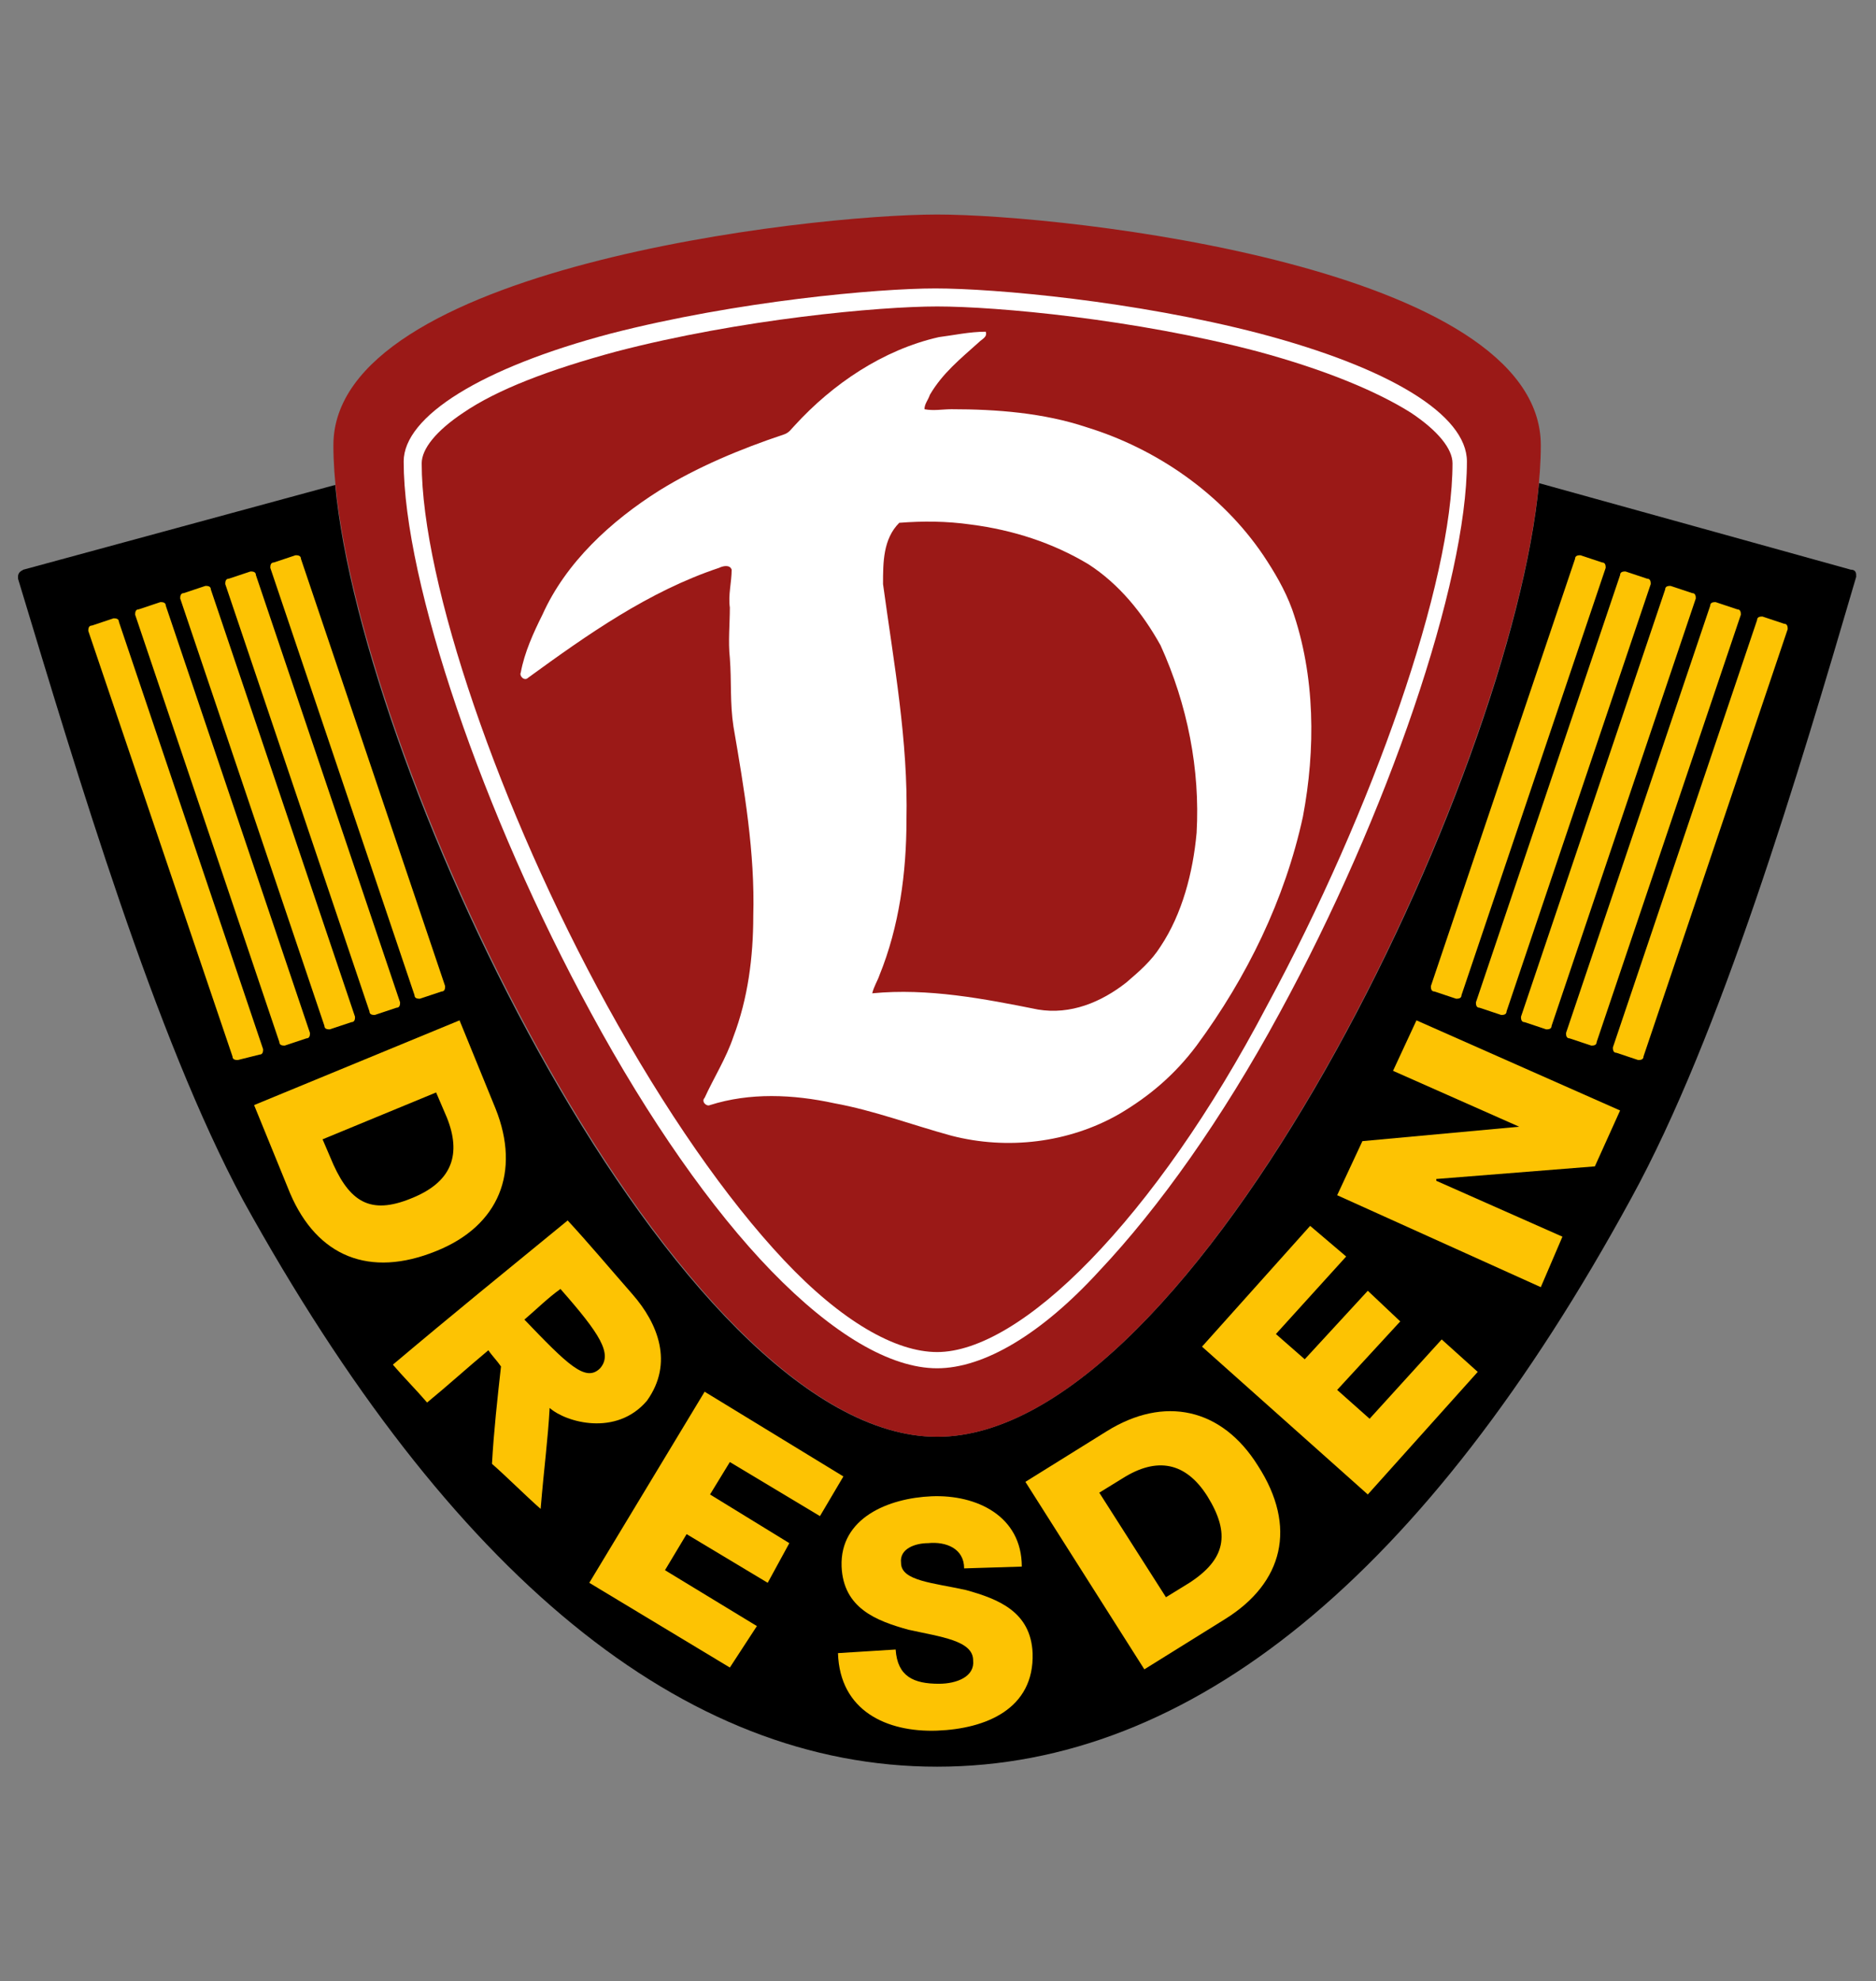 <?xml version="1.0" encoding="utf-8"?>
<!-- Generator: Adobe Illustrator 22.1.0, SVG Export Plug-In . SVG Version: 6.00 Build 0)  -->
<svg version="1.1" id="Ebene_2_1_" xmlns="http://www.w3.org/2000/svg" xmlns:xlink="http://www.w3.org/1999/xlink" x="0px" y="0px"
	 viewBox="0 0 104.1 109.9" style="enable-background:new 0 0 104.1 109.9;" xml:space="preserve">
<rect x="0" y="0" width="104.1" height="109.9" fill="#808080" stroke="none"/>
<style type="text/css">
	.st0{clip-path:url(#SVGID_2_);}
	.st1{clip-path:url(#SVGID_2_);fill:#9B1917;}
	.st2{fill:#FDC303;}
	.st3{fill:#FFFFFF;}
</style>
<g>
	<g>
		<defs>
			<rect id="SVGID_1_" x="1" y="11.9" width="102" height="86.2"/>
		</defs>
		<clipPath id="SVGID_2_">
			<use xlink:href="#SVGID_1_"  style="overflow:visible;"/>
		</clipPath>
		<path class="st0" d="M1,32.1C4.3,43,8.6,57.5,13.5,66.6C25,87.4,37.9,98,52,98h0c14.1,0,27.1-10.6,38.5-31.5
			c5-9.1,9.3-23.6,12.5-34.5c0,0,0-0.1,0-0.1c0-0.2-0.1-0.3-0.3-0.3c0,0-14.4-4-17.3-4.8C83.9,43.1,66.4,79.7,52,79.7h0
			c-14.4,0-31.9-36.6-33.4-52.8L1.3,31.6C1.1,31.7,1,31.8,1,32C1,32,1,32.1,1,32.1L1,32.1z"/>
		<path class="st1" d="M52,79.7c15.1,0,33.5-40.2,33.5-55c0-9.9-26.4-12.8-33.5-12.8c-7.2,0-33.5,3-33.5,12.8
			C18.5,39.5,37,79.7,52,79.7L52,79.7z"/>
	</g>
	<path class="st2" d="M17.9,63.2l0.6,1.4c1,2.2,2.2,2.8,4.5,1.8c2.1-0.9,2.6-2.4,1.8-4.4l-0.6-1.4L17.9,63.2L17.9,63.2z M25.5,56.6
		l2,4.9c1.4,3.5,0.2,6.5-3.3,7.9c-3.7,1.5-6.6,0.3-8.1-3.2l-2-4.9L25.5,56.6L25.5,56.6z"/>
	<path class="st2" d="M33.3,75.9c-0.8,0.8-1.8-0.2-4.2-2.7c0.7-0.6,1.3-1.2,2-1.7C33.3,74,34,75.1,33.3,75.9L33.3,75.9z M35.1,71.8
		c-1.4-1.6-2.4-2.8-3.6-4.1c-3.3,2.7-6.5,5.3-9.7,8c0.6,0.7,1.3,1.4,1.9,2.1c1.1-0.9,2.2-1.9,3.4-2.9c0.2,0.3,0.5,0.6,0.7,0.9
		c-0.2,1.8-0.4,3.6-0.5,5.4c0.8,0.7,1.9,1.8,2.7,2.5c0.2-2.4,0.4-3.8,0.5-5.6c0.9,0.8,3.7,1.6,5.4-0.4
		C37.4,75.6,36.5,73.4,35.1,71.8L35.1,71.8z"/>
	<path class="st2" d="M49.7,91.5c0.1,1.5,1,1.9,2.4,1.9c1,0,2-0.4,1.9-1.3c0-1.1-1.8-1.3-3.6-1.7c-1.8-0.5-3.6-1.2-3.7-3.5
		c-0.1-2.7,2.6-3.8,5-3.9c2.5-0.1,5,1.1,5,3.9l-3.2,0.1c0-1.1-1-1.5-2-1.4c-0.7,0-1.6,0.3-1.5,1.1c0,1,1.8,1.1,3.6,1.5
		c1.8,0.5,3.6,1.2,3.7,3.5c0.1,3.1-2.6,4.2-5.3,4.3c-2.8,0.1-5.4-1.1-5.5-4.3L49.7,91.5L49.7,91.5z"/>
	<path class="st2" d="M64.7,88.6l1.3-0.8c2-1.3,2.3-2.7,1-4.8c-1.2-1.9-2.8-2.2-4.7-1l-1.3,0.8L64.7,88.6L64.7,88.6z M56.9,82.2
		l4.5-2.8c3.2-2,6.4-1.3,8.4,1.9c2.2,3.4,1.4,6.5-1.8,8.5l-4.5,2.8L56.9,82.2L56.9,82.2z"/>
	<polygon class="st2" points="74.2,66.3 75.6,63.3 84.3,62.5 84.3,62.5 77.3,59.4 78.6,56.6 89.9,61.6 88.5,64.7 79.7,65.4 
		79.7,65.5 86.7,68.6 85.5,71.4 74.2,66.3 	"/>
	<polygon class="st2" points="39.1,77.2 46.8,81.9 45.5,84.1 40.5,81.1 39.4,82.9 43.8,85.6 42.6,87.8 38.1,85.1 36.9,87.1 42,90.2 
		40.5,92.5 32.7,87.8 39.1,77.2 	"/>
	<polygon class="st2" points="66.7,74.7 72.7,68 74.7,69.7 70.8,74 72.4,75.4 75.9,71.6 77.7,73.3 74.2,77.1 76,78.7 80,74.3 
		82,76.1 75.9,82.9 66.7,74.7 	"/>
	<path class="st2" d="M13.2,58.8c-0.1,0-0.3,0-0.3-0.2L4.9,35c0-0.1,0-0.3,0.2-0.3l1.2-0.4c0.1,0,0.3,0,0.3,0.2l8,23.7
		c0,0.1,0,0.3-0.2,0.3L13.2,58.8L13.2,58.8z"/>
	<path class="st2" d="M15.8,58c-0.1,0-0.3,0-0.3-0.2l-8-23.7c0-0.1,0-0.3,0.2-0.3l1.2-0.4c0.1,0,0.3,0,0.3,0.2l8,23.7
		c0,0.1,0,0.3-0.2,0.3L15.8,58L15.8,58z"/>
	<path class="st2" d="M18.3,57.1c-0.1,0-0.3,0-0.3-0.2l-8-23.7c0-0.1,0-0.3,0.2-0.3l1.2-0.4c0.1,0,0.3,0,0.3,0.2l8,23.7
		c0,0.1,0,0.3-0.2,0.3L18.3,57.1L18.3,57.1z"/>
	<path class="st2" d="M20.8,56.3c-0.1,0-0.3,0-0.3-0.2l-8-23.7c0-0.1,0-0.3,0.2-0.3l1.2-0.4c0.1,0,0.3,0,0.3,0.2l8,23.7
		c0,0.1,0,0.3-0.2,0.3L20.8,56.3L20.8,56.3z"/>
	<path class="st2" d="M23.3,55.4c-0.1,0-0.3,0-0.3-0.2l-8-23.7c0-0.1,0-0.3,0.2-0.3l1.2-0.4c0.1,0,0.3,0,0.3,0.2l8,23.7
		c0,0.1,0,0.3-0.2,0.3L23.3,55.4L23.3,55.4z"/>
	<path class="st2" d="M90.9,58.8c0.1,0,0.3,0,0.3-0.2l8-23.7c0-0.1,0-0.3-0.2-0.3l-1.2-0.4c-0.1,0-0.3,0-0.3,0.2l-8,23.7
		c0,0.1,0,0.3,0.2,0.3L90.9,58.8L90.9,58.8z"/>
	<path class="st2" d="M88.3,58c0.1,0,0.3,0,0.3-0.2l8-23.7c0-0.1,0-0.3-0.2-0.3l-1.2-0.4c-0.1,0-0.3,0-0.3,0.2l-8,23.7
		c0,0.1,0,0.3,0.2,0.3L88.3,58L88.3,58z"/>
	<path class="st2" d="M85.8,57.1c0.1,0,0.3,0,0.3-0.2l8-23.7c0-0.1,0-0.3-0.2-0.3l-1.2-0.4c-0.1,0-0.3,0-0.3,0.2l-8,23.7
		c0,0.1,0,0.3,0.2,0.3L85.8,57.1L85.8,57.1z"/>
	<path class="st2" d="M83.3,56.3c0.1,0,0.3,0,0.3-0.2l8-23.7c0-0.1,0-0.3-0.2-0.3l-1.2-0.4c-0.1,0-0.3,0-0.3,0.2l-8,23.7
		c0,0.1,0,0.3,0.2,0.3L83.3,56.3L83.3,56.3z"/>
	<path class="st2" d="M80.8,55.4c0.1,0,0.3,0,0.3-0.2l8-23.7c0-0.1,0-0.3-0.2-0.3l-1.2-0.4c-0.1,0-0.3,0-0.3,0.2l-8,23.7
		c0,0.1,0,0.3,0.2,0.3L80.8,55.4L80.8,55.4z"/>
	<path class="st3" d="M52,17c-3.2,0-10.9,0.7-17.8,2.5c-3.7,1-6.6,2.1-8.5,3.4c-1.5,1-2.3,2-2.3,2.8c0,6.6,4.3,19.2,10.3,30.1
		c3.2,5.8,6.6,10.7,9.8,14.1c3.2,3.4,6.2,5.1,8.5,5.1c2.3,0,5.3-1.8,8.5-5.1c3.3-3.4,6.7-8.2,9.8-14.1c5.9-10.9,10.3-23.5,10.3-30.1
		c0-0.8-0.8-1.8-2.3-2.8c-1.9-1.2-4.8-2.4-8.5-3.4C63,17.7,55.3,17,52,17L52,17z M52,75.9c-2.6,0-5.8-1.9-9.2-5.4
		c-3.3-3.4-6.8-8.4-10-14.3c-6-11-10.4-23.9-10.4-30.6c0-2.5,4.3-5.2,11.5-7.1c7-1.8,14.8-2.5,18-2.5c3.3,0,11.1,0.7,18,2.5
		c7.2,1.9,11.5,4.5,11.5,7.1c0,6.7-4.4,19.6-10.4,30.6c-3.2,5.9-6.7,10.8-10,14.3C57.8,74,54.6,75.9,52,75.9L52,75.9z"/>
	<path class="st3" d="M66.4,46.2c-0.2,2.2-0.8,4.5-2,6.3c-0.5,0.8-1.2,1.4-1.9,2c-1.4,1.1-3.1,1.8-4.9,1.5c-3-0.6-6.1-1.2-9.2-0.9
		c0.1-0.4,0.3-0.7,0.4-1c1.1-2.7,1.5-5.7,1.5-8.6c0.1-4.4-0.7-8.7-1.3-13.1c0-1.2,0-2.5,0.9-3.4c1.3-0.1,2.6-0.1,4,0.1
		c2.3,0.3,4.5,1,6.5,2.2c1.7,1.1,3,2.7,4,4.5C65.9,39.1,66.6,42.7,66.4,46.2L66.4,46.2z M71.7,33.8c-0.4-1.1-1-2.1-1.6-3
		c-2.3-3.4-5.9-5.9-9.8-7.1c-2.4-0.8-5-1-7.5-1c-0.5,0-1,0.1-1.5,0c0-0.3,0.2-0.5,0.3-0.8c0.7-1.2,1.7-2,2.7-2.9
		c0.2-0.2,0.5-0.3,0.4-0.6c-0.9,0-1.8,0.2-2.6,0.3c-3.1,0.7-5.9,2.6-8,4.9c-0.2,0.2-0.3,0.4-0.6,0.5c-2.4,0.8-4.8,1.8-6.9,3.1
		c-2.7,1.7-5.2,4-6.5,6.9c-0.5,1-1,2.1-1.2,3.2c-0.1,0.2,0.2,0.5,0.4,0.3c3.3-2.4,6.7-4.8,10.6-6.1c0.2-0.1,0.6-0.2,0.7,0.1
		c0,0.7-0.2,1.4-0.1,2.1c0,0.9-0.1,1.9,0,2.8c0.1,1.3,0,2.5,0.2,3.8c0.6,3.5,1.2,7,1.1,10.5c0,2.3-0.3,4.6-1.1,6.7
		c-0.4,1.2-1.1,2.3-1.6,3.4c-0.2,0.2,0.1,0.5,0.3,0.4c2.2-0.7,4.6-0.6,6.9-0.1c2.2,0.4,4.3,1.2,6.5,1.8c3.1,0.8,6.5,0.4,9.3-1.2
		c1.7-1,3.1-2.2,4.3-3.8c2.8-3.8,4.9-8.1,5.9-12.7C73,41.6,73,37.5,71.7,33.8L71.7,33.8z"/>
</g>
</svg>
